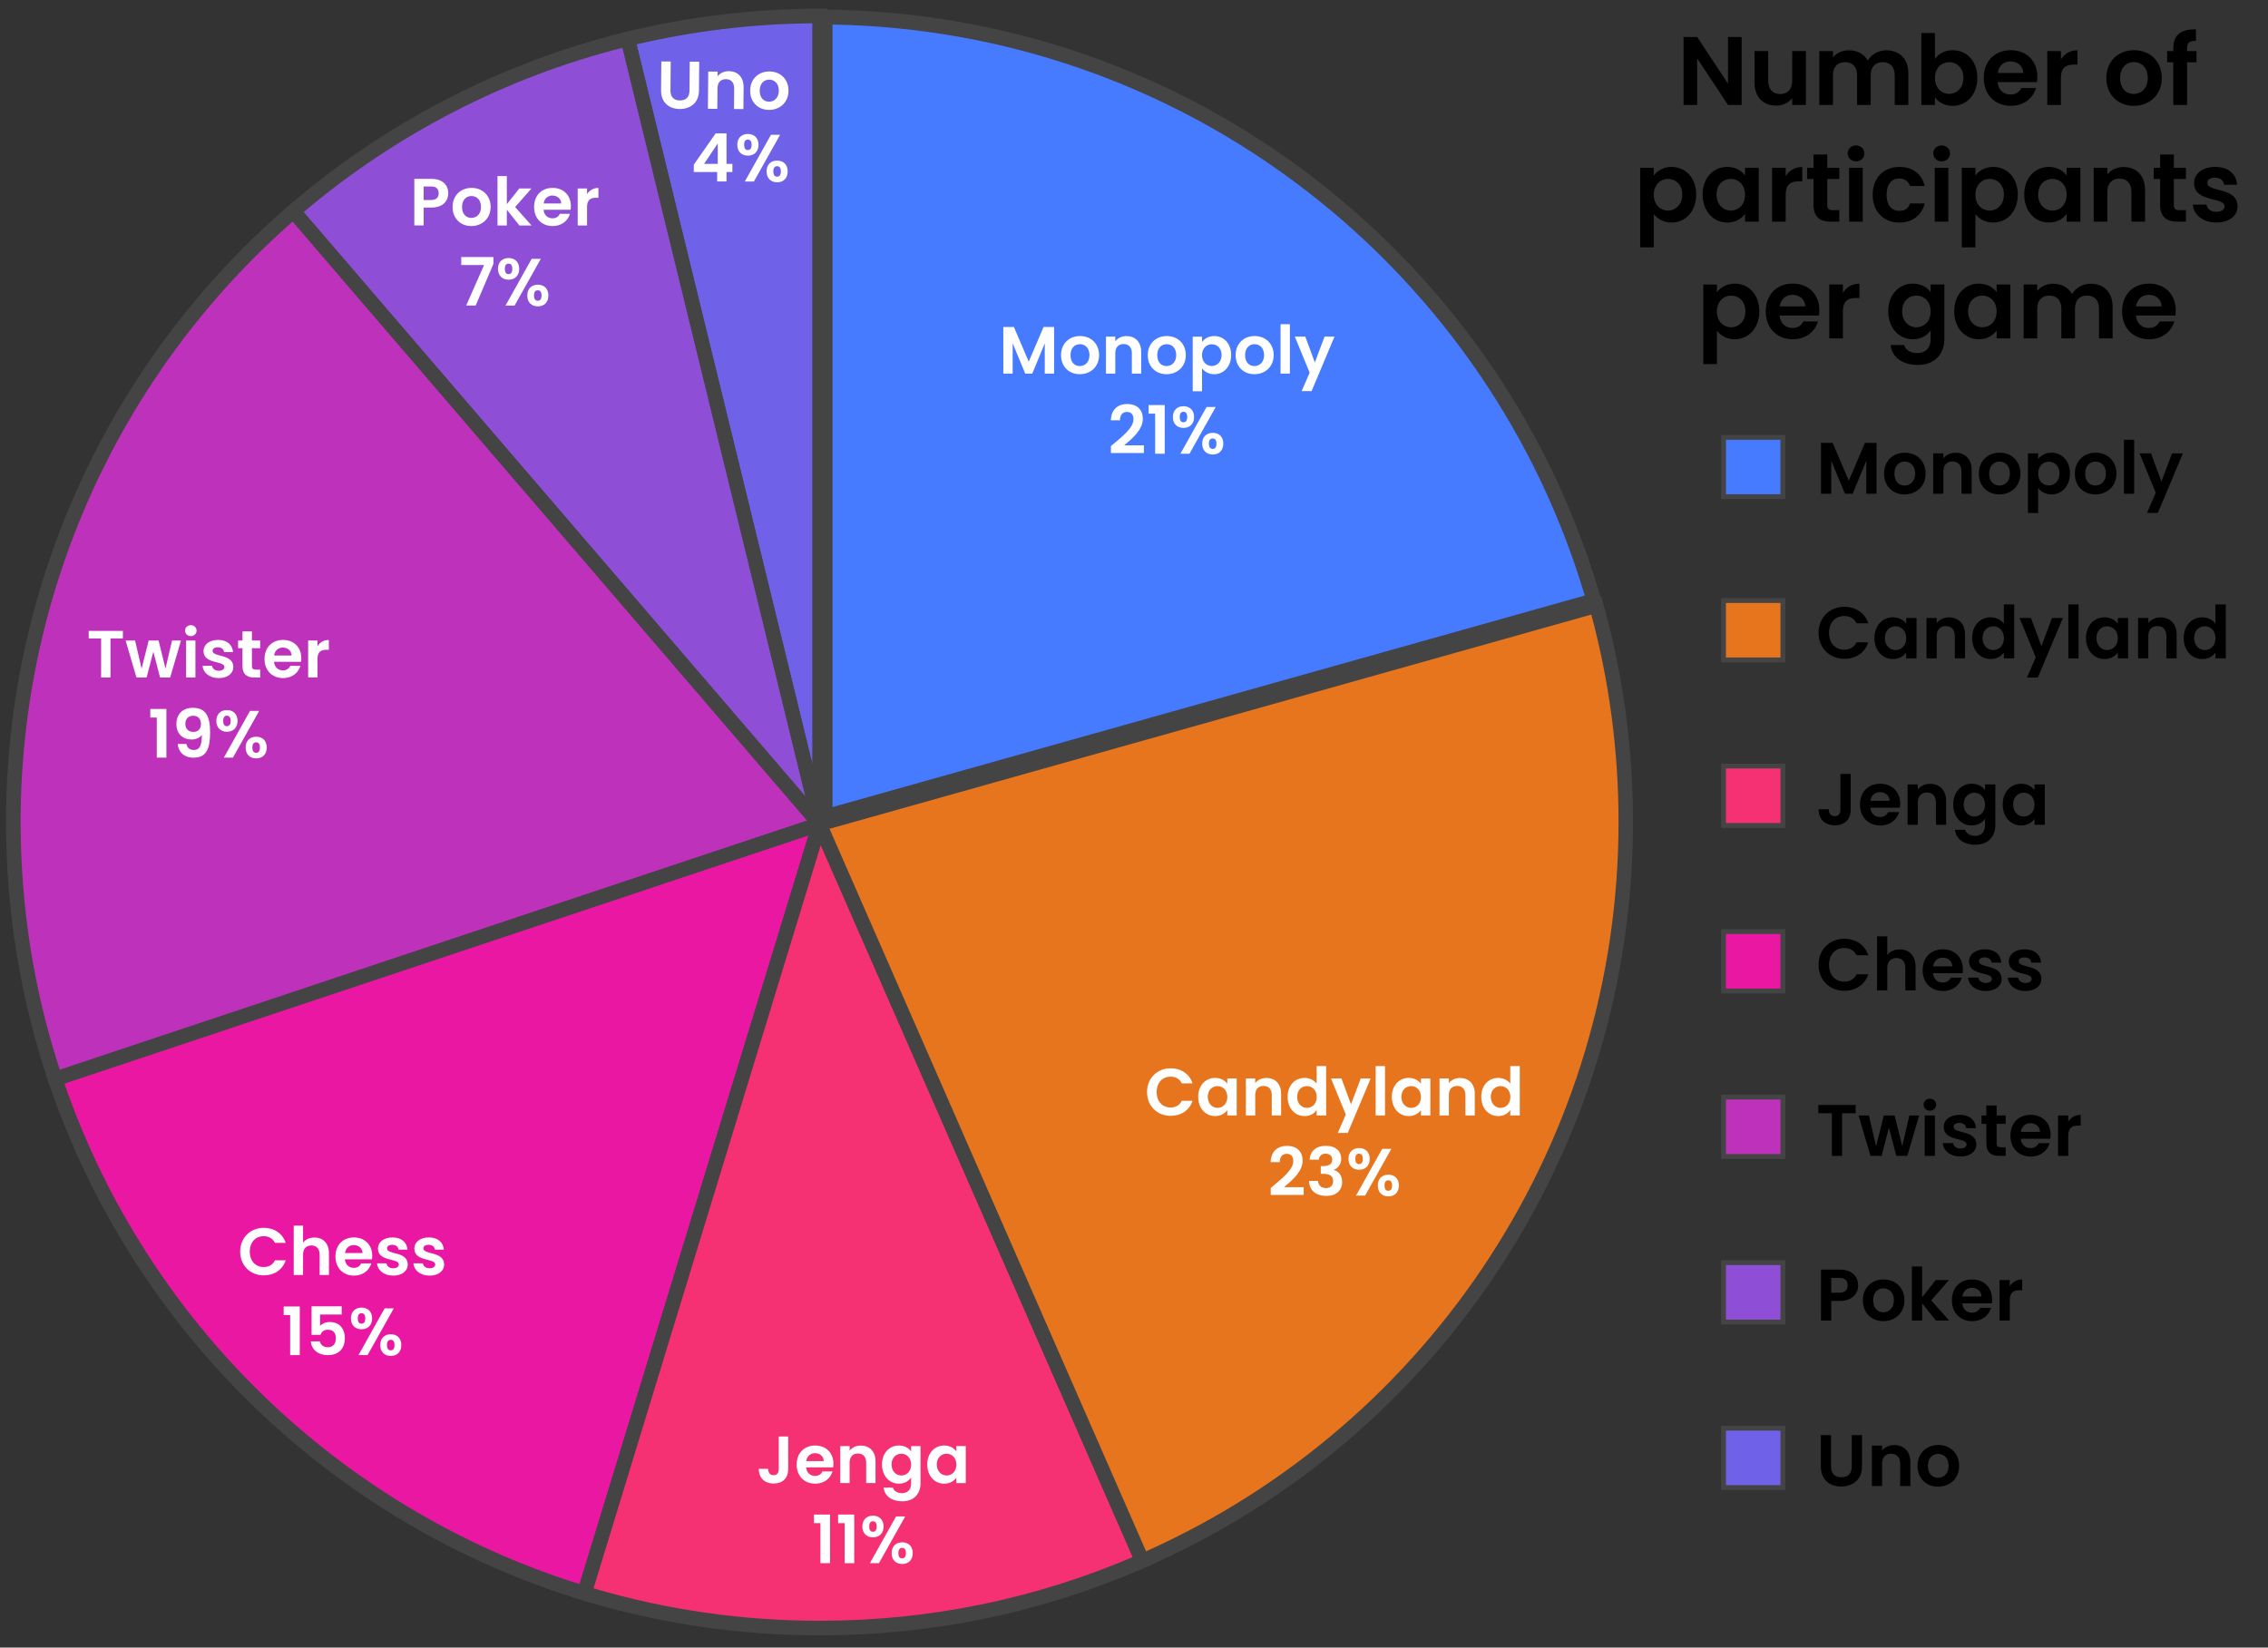 <?xml version="1.0" encoding="utf-8"?>
<!-- Generator: Adobe Illustrator 25.4.1, SVG Export Plug-In . SVG Version: 6.00 Build 0)  -->
<svg version="1.1" id="Layer_1" xmlns="http://www.w3.org/2000/svg" xmlns:xlink="http://www.w3.org/1999/xlink" x="0px" y="0px"
	 viewBox="0 0 932.54 677.59" style="enable-background:new 0 0 932.54 677.59;" xml:space="preserve">
<rect x="0" y="0" width="932.54" height="677.59" fill="#333333" stroke="none"/>
<style type="text/css">
	.st0{fill:#467AFF;}
	.st1{fill:#444444;}
	.st2{fill:#E7751D;}
	.st3{fill:#F53073;}
	.st4{fill:#EA17A2;}
	.st5{fill:#BE32BB;}
	.st6{fill:#8E4FD6;}
	.st7{fill:#6F62E8;}
	.st8{fill:#FFFFFF;}
</style>
<g>
	<g>
		<rect x="708.69" y="179.9" class="st0" width="24.36" height="24.36"/>
	</g>
	<g>
		<path class="st1" d="M732.05,180.9v22.36h-22.36V180.9H732.05 M734.05,178.9h-26.36v26.36h26.36V178.9L734.05,178.9z"/>
	</g>
</g>
<g>
	<rect x="708.66" y="246.98" class="st2" width="24.42" height="24.42"/>
	<path class="st1" d="M734.08,272.4h-26.42v-26.42h26.42V272.4z M709.66,270.4h22.42v-22.42h-22.42V270.4z"/>
</g>
<g>
	<rect x="708.66" y="315.06" class="st3" width="24.42" height="24.42"/>
	<path class="st1" d="M734.08,340.48h-26.42v-26.42h26.42V340.48z M709.66,338.48h22.42v-22.42h-22.42V338.48z"/>
</g>
<g>
	<rect x="708.66" y="383.14" class="st4" width="24.42" height="24.42"/>
	<path class="st1" d="M734.08,408.56h-26.42v-26.42h26.42V408.56z M709.66,406.56h22.42v-22.42h-22.42V406.56z"/>
</g>
<g>
	<rect x="708.66" y="451.21" class="st5" width="24.42" height="24.42"/>
	<path class="st1" d="M734.08,476.63h-26.42v-26.42h26.42V476.63z M709.66,474.63h22.42v-22.42h-22.42V474.63z"/>
</g>
<g>
	<rect x="708.66" y="519.29" class="st6" width="24.42" height="24.42"/>
	<path class="st1" d="M734.08,544.71h-26.42v-26.42h26.42V544.71z M709.66,542.71h22.42v-22.42h-22.42V542.71z"/>
</g>
<g>
	<path d="M716.11,15.21v27.96h-5.6l-12.68-19.16v19.16h-5.6V15.21h5.6l12.68,19.2v-19.2H716.11z"/>
	<path d="M742.55,43.16h-5.64v-2.8c-1.4,1.88-3.84,3.08-6.6,3.08c-5.16,0-8.88-3.36-8.88-9.44v-13h5.6v12.2
		c0,3.56,1.96,5.48,4.92,5.48c3.04,0,4.96-1.92,4.96-5.48v-12.2h5.64V43.16z"/>
	<path d="M779.06,30.93c0-3.52-1.96-5.36-4.92-5.36c-3,0-4.96,1.84-4.96,5.36v12.24h-5.6V30.93c0-3.52-1.96-5.36-4.92-5.36
		c-3.04,0-5,1.84-5,5.36v12.24h-5.6V21.01h5.6v2.68c1.4-1.84,3.76-3,6.52-3c3.44,0,6.28,1.48,7.8,4.24c1.44-2.52,4.36-4.24,7.6-4.24
		c5.32,0,9.08,3.36,9.08,9.48v13h-5.6V30.93z"/>
	<path d="M802.91,20.65c5.68,0,10.12,4.44,10.12,11.36s-4.44,11.52-10.12,11.52c-3.48,0-5.96-1.6-7.32-3.52v3.16h-5.6v-29.6h5.6
		v10.68C796.95,22.21,799.55,20.65,802.91,20.65z M801.43,25.57c-3,0-5.84,2.32-5.84,6.52s2.84,6.52,5.84,6.52
		c3.04,0,5.88-2.4,5.88-6.6S804.47,25.57,801.43,25.57z"/>
	<path d="M826.79,43.52c-6.44,0-11.12-4.48-11.12-11.44c0-7,4.56-11.44,11.12-11.44c6.4,0,10.92,4.36,10.92,10.96
		c0,0.72-0.04,1.44-0.16,2.16h-16.2c0.28,3.28,2.52,5.12,5.32,5.12c2.4,0,3.72-1.2,4.44-2.68h6.04
		C835.95,40.28,832.27,43.52,826.79,43.52z M821.39,30.01h10.52c-0.08-2.92-2.4-4.76-5.28-4.76
		C823.95,25.25,821.83,26.97,821.39,30.01z"/>
	<path d="M847.39,43.16h-5.6V21.01h5.6v3.44c1.4-2.28,3.72-3.76,6.8-3.76v5.88h-1.48c-3.32,0-5.32,1.28-5.32,5.56V43.16z"/>
	<path d="M877.31,43.52c-6.4,0-11.24-4.48-11.24-11.44c0-7,5-11.44,11.4-11.44c6.4,0,11.4,4.44,11.4,11.44
		C888.87,39.04,883.75,43.52,877.31,43.52z M877.31,38.64c2.96,0,5.8-2.16,5.8-6.56c0-4.44-2.76-6.56-5.72-6.56
		c-2.96,0-5.64,2.12-5.64,6.56C871.75,36.48,874.31,38.64,877.31,38.64z"/>
	<path d="M893.59,25.61h-2.52v-4.6h2.52v-1.12c0-5.44,3.08-7.96,9.32-7.8v4.72c-2.72-0.08-3.64,0.8-3.64,3.28v0.92h3.88v4.6h-3.88
		v17.56h-5.68V25.61z"/>
	<path d="M687.31,68.65c5.68,0,10.12,4.44,10.12,11.36s-4.44,11.52-10.12,11.52c-3.48,0-5.96-1.72-7.32-3.52v13.72h-5.6V69.01h5.6
		v3.2C681.31,70.33,683.87,68.65,687.31,68.65z M685.83,73.57c-3,0-5.84,2.32-5.84,6.52s2.84,6.52,5.84,6.52
		c3.04,0,5.88-2.4,5.88-6.6S688.87,73.57,685.83,73.57z"/>
	<path d="M710.19,68.65c3.56,0,6,1.68,7.32,3.52v-3.16h5.64v22.16h-5.64v-3.24c-1.32,1.92-3.84,3.6-7.36,3.6
		c-5.6,0-10.08-4.6-10.08-11.52S704.55,68.65,710.19,68.65z M711.63,73.57c-3,0-5.84,2.24-5.84,6.44s2.84,6.6,5.84,6.6
		c3.08,0,5.88-2.32,5.88-6.52S714.71,73.57,711.63,73.57z"/>
	<path d="M734.23,91.16h-5.6V69.01h5.6v3.44c1.4-2.28,3.72-3.76,6.8-3.76v5.88h-1.48c-3.32,0-5.32,1.28-5.32,5.56V91.16z"/>
	<path d="M745.67,73.61h-2.64v-4.6h2.64v-5.48h5.64v5.48h4.96v4.6h-4.96v10.72c0,1.48,0.6,2.12,2.36,2.12h2.6v4.72h-3.52
		c-4.24,0-7.08-1.8-7.08-6.88V73.61z"/>
	<path d="M759.71,63.09c0-1.84,1.44-3.28,3.44-3.28c1.96,0,3.44,1.44,3.44,3.28s-1.48,3.28-3.44,3.28
		C761.15,66.37,759.71,64.93,759.71,63.09z M760.31,69.01h5.6v22.16h-5.6V69.01z"/>
	<path d="M780.95,68.65c5.52,0,9.24,2.88,10.44,7.84h-6.04c-0.64-1.88-2.12-3.08-4.44-3.08c-3.12,0-5.2,2.36-5.2,6.68
		s2.08,6.64,5.2,6.64c2.32,0,3.76-1.04,4.44-3.04h6.04c-1.2,4.72-4.92,7.84-10.44,7.84c-6.4,0-10.96-4.48-10.96-11.44
		S774.55,68.65,780.95,68.65z"/>
	<path d="M794.91,63.09c0-1.84,1.44-3.28,3.44-3.28c1.96,0,3.44,1.44,3.44,3.28s-1.48,3.28-3.44,3.28
		C796.35,66.37,794.91,64.93,794.91,63.09z M795.51,69.01h5.6v22.16h-5.6V69.01z"/>
	<path d="M819.55,68.65c5.68,0,10.12,4.44,10.12,11.36s-4.44,11.52-10.12,11.52c-3.48,0-5.96-1.72-7.32-3.52v13.72h-5.6V69.01h5.6
		v3.2C813.55,70.33,816.11,68.65,819.55,68.65z M818.07,73.57c-3,0-5.84,2.32-5.84,6.52s2.84,6.52,5.84,6.52
		c3.04,0,5.88-2.4,5.88-6.6S821.11,73.57,818.07,73.57z"/>
	<path d="M842.43,68.65c3.56,0,6,1.68,7.32,3.52v-3.16h5.64v22.16h-5.64v-3.24c-1.32,1.92-3.84,3.6-7.36,3.6
		c-5.6,0-10.08-4.6-10.08-11.52S836.79,68.65,842.43,68.65z M843.87,73.57c-3,0-5.84,2.24-5.84,6.44s2.84,6.6,5.84,6.6
		c3.08,0,5.88-2.32,5.88-6.52S846.95,73.57,843.87,73.57z"/>
	<path d="M876.39,78.93c0-3.56-1.96-5.48-4.92-5.48c-3.04,0-5,1.92-5,5.48v12.24h-5.6V69.01h5.6v2.76c1.44-1.88,3.84-3.08,6.68-3.08
		c5.16,0,8.84,3.36,8.84,9.48v13h-5.6V78.93z"/>
	<path d="M888.19,73.61h-2.64v-4.6h2.64v-5.48h5.64v5.48h4.96v4.6h-4.96v10.72c0,1.48,0.6,2.12,2.36,2.12h2.6v4.72h-3.52
		c-4.24,0-7.08-1.8-7.08-6.88V73.61z"/>
	<path d="M911.31,91.52c-5.56,0-9.44-3.24-9.68-7.36h5.64c0.2,1.68,1.76,2.96,4,2.96c2.2,0,3.4-1,3.4-2.28
		c0-3.96-12.52-1.44-12.52-9.56c0-3.68,3.28-6.64,8.76-6.64c5.36,0,8.6,2.92,8.92,7.32h-5.36c-0.16-1.72-1.52-2.88-3.72-2.88
		c-2.08,0-3.16,0.84-3.16,2.12c0,4.04,12.28,1.52,12.44,9.64C920.03,88.64,916.71,91.52,911.31,91.52z"/>
	<path d="M713.27,116.65c5.68,0,10.12,4.44,10.12,11.36s-4.44,11.52-10.12,11.52c-3.48,0-5.96-1.72-7.32-3.52v13.72h-5.6v-32.71h5.6
		v3.2C707.27,118.33,709.83,116.65,713.27,116.65z M711.79,121.57c-3,0-5.84,2.32-5.84,6.52s2.84,6.52,5.84,6.52
		c3.04,0,5.88-2.4,5.88-6.6S714.83,121.57,711.79,121.57z"/>
	<path d="M737.15,139.52c-6.44,0-11.12-4.48-11.12-11.44c0-7,4.56-11.44,11.12-11.44c6.4,0,10.92,4.36,10.92,10.96
		c0,0.72-0.04,1.44-0.16,2.16h-16.2c0.28,3.28,2.52,5.12,5.32,5.12c2.4,0,3.72-1.2,4.44-2.68h6.04
		C746.31,136.28,742.63,139.52,737.15,139.52z M731.75,126.01h10.52c-0.08-2.92-2.4-4.76-5.28-4.76
		C734.31,121.25,732.19,122.97,731.75,126.01z"/>
	<path d="M757.75,139.16h-5.6v-22.16h5.6v3.44c1.4-2.28,3.72-3.76,6.8-3.76v5.88h-1.48c-3.32,0-5.32,1.28-5.32,5.56V139.16z"/>
	<path d="M786.51,116.65c3.48,0,6,1.6,7.32,3.52v-3.16h5.64v22.32c0,6-3.68,10.76-10.96,10.76c-6.24,0-10.6-3.12-11.16-8.2h5.56
		c0.56,2,2.64,3.32,5.44,3.32c3.08,0,5.48-1.76,5.48-5.88v-3.44c-1.32,1.92-3.84,3.64-7.32,3.64c-5.64,0-10.12-4.6-10.12-11.52
		S780.87,116.65,786.51,116.65z M787.95,121.57c-3,0-5.84,2.24-5.84,6.44s2.84,6.6,5.84,6.6c3.08,0,5.88-2.32,5.88-6.52
		S791.03,121.57,787.95,121.57z"/>
	<path d="M813.63,116.65c3.56,0,6,1.68,7.32,3.52v-3.16h5.64v22.16h-5.64v-3.24c-1.32,1.92-3.84,3.6-7.36,3.6
		c-5.6,0-10.08-4.6-10.08-11.52S807.99,116.65,813.63,116.65z M815.07,121.57c-3,0-5.84,2.24-5.84,6.44s2.84,6.6,5.84,6.6
		c3.08,0,5.88-2.32,5.88-6.52S818.15,121.57,815.07,121.57z"/>
	<path d="M863.06,126.93c0-3.52-1.96-5.36-4.92-5.36c-3,0-4.96,1.84-4.96,5.36v12.24h-5.6v-12.24c0-3.52-1.96-5.36-4.92-5.36
		c-3.04,0-5,1.84-5,5.36v12.24h-5.6v-22.16h5.6v2.68c1.4-1.84,3.76-3,6.52-3c3.44,0,6.28,1.48,7.8,4.24
		c1.44-2.52,4.36-4.24,7.6-4.24c5.32,0,9.08,3.36,9.08,9.48v13h-5.6V126.93z"/>
	<path d="M883.67,139.52c-6.44,0-11.12-4.48-11.12-11.44c0-7,4.56-11.44,11.12-11.44c6.4,0,10.92,4.36,10.92,10.96
		c0,0.72-0.04,1.44-0.16,2.16h-16.2c0.28,3.28,2.52,5.12,5.32,5.12c2.4,0,3.72-1.2,4.44-2.68h6.04
		C892.83,136.28,889.15,139.52,883.67,139.52z M878.27,126.01h10.52c-0.08-2.92-2.4-4.76-5.28-4.76
		C880.83,121.25,878.71,122.97,878.27,126.01z"/>
</g>
<g>
	<path d="M748.75,182.13h4.77l6.66,15.57l6.66-15.57h4.74v20.94h-4.2v-13.62l-5.61,13.62h-3.18l-5.64-13.62v13.62h-4.2V182.13z"/>
	<path d="M783.1,203.34c-4.8,0-8.43-3.36-8.43-8.58c0-5.25,3.75-8.58,8.55-8.58s8.55,3.33,8.55,8.58
		C791.77,199.98,787.93,203.34,783.1,203.34z M783.1,199.68c2.22,0,4.35-1.62,4.35-4.92c0-3.33-2.07-4.92-4.29-4.92
		s-4.23,1.59-4.23,4.92C778.93,198.06,780.85,199.68,783.1,199.68z"/>
	<path d="M806.5,193.89c0-2.67-1.47-4.11-3.69-4.11c-2.28,0-3.75,1.44-3.75,4.11v9.18h-4.2v-16.62h4.2v2.07
		c1.08-1.41,2.88-2.31,5.01-2.31c3.87,0,6.63,2.52,6.63,7.11v9.75h-4.2V193.89z"/>
	<path d="M822.07,203.34c-4.8,0-8.43-3.36-8.43-8.58c0-5.25,3.75-8.58,8.55-8.58s8.55,3.33,8.55,8.58
		C830.74,199.98,826.9,203.34,822.07,203.34z M822.07,199.68c2.22,0,4.35-1.62,4.35-4.92c0-3.33-2.07-4.92-4.29-4.92
		s-4.23,1.59-4.23,4.92C817.9,198.06,819.82,199.68,822.07,199.68z"/>
	<path d="M843.52,186.18c4.26,0,7.59,3.33,7.59,8.52s-3.33,8.64-7.59,8.64c-2.61,0-4.47-1.29-5.49-2.64v10.29h-4.2v-24.54h4.2v2.4
		C839.02,187.44,840.94,186.18,843.52,186.18z M842.41,189.87c-2.25,0-4.38,1.74-4.38,4.89s2.13,4.89,4.38,4.89
		c2.28,0,4.41-1.8,4.41-4.95S844.69,189.87,842.41,189.87z"/>
	<path d="M861.55,203.34c-4.8,0-8.43-3.36-8.43-8.58c0-5.25,3.75-8.58,8.55-8.58s8.55,3.33,8.55,8.58
		C870.22,199.98,866.38,203.34,861.55,203.34z M861.55,199.68c2.22,0,4.35-1.62,4.35-4.92c0-3.33-2.07-4.92-4.29-4.92
		s-4.23,1.59-4.23,4.92C857.38,198.06,859.3,199.68,861.55,199.68z"/>
	<path d="M873.31,180.87h4.2v22.2h-4.2V180.87z"/>
	<path d="M893.08,186.45h4.47l-10.29,24.48h-4.47l3.6-8.28l-6.66-16.2h4.71l4.29,11.61L893.08,186.45z"/>
</g>
<g>
	<path d="M758.35,249.56c4.65,0,8.43,2.49,9.84,6.78h-4.83c-0.99-2.01-2.79-3-5.04-3c-3.66,0-6.27,2.67-6.27,6.93
		c0,4.23,2.61,6.93,6.27,6.93c2.25,0,4.05-0.99,5.04-3.03h4.83c-1.41,4.32-5.19,6.78-9.84,6.78c-6.03,0-10.62-4.41-10.62-10.68
		C747.73,254,752.32,249.56,758.35,249.56z"/>
	<path d="M778.3,253.88c2.67,0,4.5,1.26,5.49,2.64v-2.37h4.23v16.62h-4.23v-2.43c-0.99,1.44-2.88,2.7-5.52,2.7
		c-4.2,0-7.56-3.45-7.56-8.64C770.71,257.21,774.07,253.88,778.3,253.88z M779.38,257.57c-2.25,0-4.38,1.68-4.38,4.83
		c0,3.15,2.13,4.95,4.38,4.95c2.31,0,4.41-1.74,4.41-4.89C783.79,259.31,781.69,257.57,779.38,257.57z"/>
	<path d="M803.77,261.59c0-2.67-1.47-4.11-3.69-4.11c-2.28,0-3.75,1.44-3.75,4.11v9.18h-4.2v-16.62h4.2v2.07
		c1.08-1.41,2.88-2.31,5.01-2.31c3.87,0,6.63,2.52,6.63,7.11v9.75h-4.2V261.59z"/>
	<path d="M818.5,253.88c2.19,0,4.29,1.02,5.43,2.58v-7.89h4.26v22.2h-4.26v-2.46c-0.99,1.53-2.85,2.73-5.46,2.73
		c-4.23,0-7.59-3.45-7.59-8.64C810.88,257.21,814.24,253.88,818.5,253.88z M819.55,257.57c-2.25,0-4.38,1.68-4.38,4.83
		c0,3.15,2.13,4.95,4.38,4.95c2.31,0,4.41-1.74,4.41-4.89C823.96,259.31,821.86,257.57,819.55,257.57z"/>
	<path d="M843.73,254.15h4.47l-10.29,24.48h-4.47l3.6-8.28l-6.66-16.2h4.71l4.29,11.61L843.73,254.15z"/>
	<path d="M850.45,248.57h4.2v22.2h-4.2V248.57z"/>
	<path d="M865.3,253.88c2.67,0,4.5,1.26,5.49,2.64v-2.37h4.23v16.62h-4.23v-2.43c-0.99,1.44-2.88,2.7-5.52,2.7
		c-4.2,0-7.56-3.45-7.56-8.64C857.71,257.21,861.07,253.88,865.3,253.88z M866.38,257.57c-2.25,0-4.38,1.68-4.38,4.83
		c0,3.15,2.13,4.95,4.38,4.95c2.31,0,4.41-1.74,4.41-4.89C870.79,259.31,868.69,257.57,866.38,257.57z"/>
	<path d="M890.77,261.59c0-2.67-1.47-4.11-3.69-4.11c-2.28,0-3.75,1.44-3.75,4.11v9.18h-4.2v-16.62h4.2v2.07
		c1.08-1.41,2.88-2.31,5.01-2.31c3.87,0,6.63,2.52,6.63,7.11v9.75h-4.2V261.59z"/>
	<path d="M905.5,253.88c2.19,0,4.29,1.02,5.43,2.58v-7.89h4.26v22.2h-4.26v-2.46c-0.99,1.53-2.85,2.73-5.46,2.73
		c-4.23,0-7.59-3.45-7.59-8.64C897.88,257.21,901.24,253.88,905.5,253.88z M906.55,257.57c-2.25,0-4.38,1.68-4.38,4.83
		c0,3.15,2.13,4.95,4.38,4.95c2.31,0,4.41-1.74,4.41-4.89C910.96,259.31,908.86,257.57,906.55,257.57z"/>
</g>
<g>
	<path d="M756.73,318.28h4.23v14.7c0,4.14-2.64,6.45-6.51,6.45c-3.93,0-6.69-2.37-6.69-6.6h4.2c0.03,1.77,0.84,2.85,2.43,2.85
		c1.56,0,2.34-1.05,2.34-2.7V318.28z"/>
	<path d="M773.11,339.49c-4.83,0-8.34-3.36-8.34-8.58c0-5.25,3.42-8.58,8.34-8.58c4.8,0,8.19,3.27,8.19,8.22
		c0,0.54-0.03,1.08-0.12,1.62h-12.15c0.21,2.46,1.89,3.84,3.99,3.84c1.8,0,2.79-0.9,3.33-2.01h4.53
		C779.98,337.06,777.22,339.49,773.11,339.49z M769.06,329.35h7.89c-0.06-2.19-1.8-3.57-3.96-3.57
		C770.98,325.78,769.39,327.07,769.06,329.35z"/>
	<path d="M796,330.04c0-2.67-1.47-4.11-3.69-4.11c-2.28,0-3.75,1.44-3.75,4.11v9.18h-4.2V322.6h4.2v2.07
		c1.08-1.41,2.88-2.31,5.01-2.31c3.87,0,6.63,2.52,6.63,7.11v9.75H796V330.04z"/>
	<path d="M810.7,322.33c2.61,0,4.5,1.2,5.49,2.64v-2.37h4.23v16.74c0,4.5-2.76,8.07-8.22,8.07c-4.68,0-7.95-2.34-8.37-6.15H808
		c0.42,1.5,1.98,2.49,4.08,2.49c2.31,0,4.11-1.32,4.11-4.41v-2.58c-0.99,1.44-2.88,2.73-5.49,2.73c-4.23,0-7.59-3.45-7.59-8.64
		C803.11,325.66,806.47,322.33,810.7,322.33z M811.78,326.02c-2.25,0-4.38,1.68-4.38,4.83c0,3.15,2.13,4.95,4.38,4.95
		c2.31,0,4.41-1.74,4.41-4.89C816.19,327.76,814.09,326.02,811.78,326.02z"/>
	<path d="M831.04,322.33c2.67,0,4.5,1.26,5.49,2.64v-2.37h4.23v16.62h-4.23v-2.43c-0.99,1.44-2.88,2.7-5.52,2.7
		c-4.2,0-7.56-3.45-7.56-8.64C823.45,325.66,826.81,322.33,831.04,322.33z M832.12,326.02c-2.25,0-4.38,1.68-4.38,4.83
		c0,3.15,2.13,4.95,4.38,4.95c2.31,0,4.41-1.74,4.41-4.89C836.53,327.76,834.43,326.02,832.12,326.02z"/>
</g>
<g>
	<path d="M758.35,386.09c4.65,0,8.43,2.49,9.84,6.78h-4.83c-0.99-2.01-2.79-3-5.04-3c-3.66,0-6.27,2.67-6.27,6.93
		c0,4.23,2.61,6.93,6.27,6.93c2.25,0,4.05-0.99,5.04-3.03h4.83c-1.41,4.32-5.19,6.78-9.84,6.78c-6.03,0-10.62-4.41-10.62-10.68
		C747.73,390.53,752.32,386.09,758.35,386.09z"/>
	<path d="M771.79,385.1h4.2v7.65c1.08-1.41,2.94-2.31,5.16-2.31c3.75,0,6.48,2.52,6.48,7.11v9.75h-4.2v-9.18
		c0-2.67-1.47-4.11-3.69-4.11c-2.28,0-3.75,1.44-3.75,4.11v9.18h-4.2V385.1z"/>
	<path d="M798.88,407.57c-4.83,0-8.34-3.36-8.34-8.58c0-5.25,3.42-8.58,8.34-8.58c4.8,0,8.19,3.27,8.19,8.22
		c0,0.54-0.03,1.08-0.12,1.62H794.8c0.21,2.46,1.89,3.84,3.99,3.84c1.8,0,2.79-0.9,3.33-2.01h4.53
		C805.75,405.14,802.99,407.57,798.88,407.57z M794.83,397.43h7.89c-0.06-2.19-1.8-3.57-3.96-3.57
		C796.75,393.86,795.16,395.15,794.83,397.43z"/>
	<path d="M816.49,407.57c-4.17,0-7.08-2.43-7.26-5.52h4.23c0.15,1.26,1.32,2.22,3,2.22c1.65,0,2.55-0.75,2.55-1.71
		c0-2.97-9.39-1.08-9.39-7.17c0-2.76,2.46-4.98,6.57-4.98c4.02,0,6.45,2.19,6.69,5.49h-4.02c-0.12-1.29-1.14-2.16-2.79-2.16
		c-1.56,0-2.37,0.63-2.37,1.59c0,3.03,9.21,1.14,9.33,7.23C823.03,405.41,820.54,407.57,816.49,407.57z"/>
	<path d="M832.84,407.57c-4.17,0-7.08-2.43-7.26-5.52h4.23c0.15,1.26,1.32,2.22,3,2.22c1.65,0,2.55-0.75,2.55-1.71
		c0-2.97-9.39-1.08-9.39-7.17c0-2.76,2.46-4.98,6.57-4.98c4.02,0,6.45,2.19,6.69,5.49h-4.02c-0.12-1.29-1.14-2.16-2.79-2.16
		c-1.56,0-2.37,0.63-2.37,1.59c0,3.03,9.21,1.14,9.33,7.23C839.38,405.41,836.89,407.57,832.84,407.57z"/>
</g>
<g>
	<path d="M747.64,454.44H763v3.39h-5.58v17.55h-4.2v-17.55h-5.58V454.44z"/>
	<path d="M764.2,458.76h4.26l2.94,12.66l3.18-12.66h4.44l3.12,12.63l2.94-12.63h4.02l-4.86,16.62h-4.53l-3.03-11.61l-3.03,11.61
		h-4.56L764.2,458.76z"/>
	<path d="M790.93,454.32c0-1.38,1.08-2.46,2.58-2.46c1.47,0,2.58,1.08,2.58,2.46c0,1.38-1.11,2.46-2.58,2.46
		C792.01,456.78,790.93,455.7,790.93,454.32z M791.38,458.76h4.2v16.62h-4.2V458.76z"/>
	<path d="M806.08,475.65c-4.17,0-7.08-2.43-7.26-5.52h4.23c0.15,1.26,1.32,2.22,3,2.22c1.65,0,2.55-0.75,2.55-1.71
		c0-2.97-9.39-1.08-9.39-7.17c0-2.76,2.46-4.98,6.57-4.98c4.02,0,6.45,2.19,6.69,5.49h-4.02c-0.12-1.29-1.14-2.16-2.79-2.16
		c-1.56,0-2.37,0.63-2.37,1.59c0,3.03,9.21,1.14,9.33,7.23C812.62,473.49,810.13,475.65,806.08,475.65z"/>
	<path d="M816.73,462.21h-1.98v-3.45h1.98v-4.11h4.23v4.11h3.72v3.45h-3.72v8.04c0,1.11,0.45,1.59,1.77,1.59h1.95v3.54h-2.64
		c-3.18,0-5.31-1.35-5.31-5.16V462.21z"/>
	<path d="M834.97,475.65c-4.83,0-8.34-3.36-8.34-8.58c0-5.25,3.42-8.58,8.34-8.58c4.8,0,8.19,3.27,8.19,8.22
		c0,0.54-0.03,1.08-0.12,1.62h-12.15c0.21,2.46,1.89,3.84,3.99,3.84c1.8,0,2.79-0.9,3.33-2.01h4.53
		C841.84,473.22,839.08,475.65,834.97,475.65z M830.92,465.51h7.89c-0.06-2.19-1.8-3.57-3.96-3.57
		C832.84,461.94,831.25,463.23,830.92,465.51z"/>
	<path d="M850.42,475.38h-4.2v-16.62h4.2v2.58c1.05-1.71,2.79-2.82,5.1-2.82v4.41h-1.11c-2.49,0-3.99,0.96-3.99,4.17V475.38z"/>
</g>
<g>
	<path d="M756.46,535.04h-3.51v8.04h-4.2v-20.94h7.71c5.04,0,7.56,2.85,7.56,6.48C764.02,531.8,761.86,535.04,756.46,535.04z
		 M756.28,531.65c2.37,0,3.42-1.17,3.42-3.03c0-1.92-1.05-3.06-3.42-3.06h-3.33v6.09H756.28z"/>
	<path d="M774.37,543.35c-4.8,0-8.43-3.36-8.43-8.58c0-5.25,3.75-8.58,8.55-8.58s8.55,3.33,8.55,8.58
		C783.04,539.99,779.2,543.35,774.37,543.35z M774.37,539.69c2.22,0,4.35-1.62,4.35-4.92c0-3.33-2.07-4.92-4.29-4.92
		s-4.23,1.59-4.23,4.92C770.2,538.07,772.12,539.69,774.37,539.69z"/>
	<path d="M786.13,520.88h4.2v12.63l5.58-7.05h5.46l-7.32,8.34l7.38,8.28h-5.46l-5.64-7.08v7.08h-4.2V520.88z"/>
	<path d="M810.91,543.35c-4.83,0-8.34-3.36-8.34-8.58c0-5.25,3.42-8.58,8.34-8.58c4.8,0,8.19,3.27,8.19,8.22
		c0,0.54-0.03,1.08-0.12,1.62h-12.15c0.21,2.46,1.89,3.84,3.99,3.84c1.8,0,2.79-0.9,3.33-2.01h4.53
		C817.78,540.92,815.02,543.35,810.91,543.35z M806.86,533.21h7.89c-0.06-2.19-1.8-3.57-3.96-3.57
		C808.78,529.64,807.19,530.93,806.86,533.21z"/>
	<path d="M826.36,543.08h-4.2v-16.62h4.2v2.58c1.05-1.71,2.79-2.82,5.1-2.82v4.41h-1.11c-2.49,0-3.99,0.96-3.99,4.17V543.08z"/>
</g>
<g>
	<rect x="708.66" y="587.37" class="st7" width="24.42" height="24.42"/>
	<path class="st1" d="M734.08,612.79h-26.42v-26.42h26.42V612.79z M709.66,610.79h22.42v-22.42h-22.42V610.79z"/>
</g>
<g>
	<path d="M748.69,590.22h4.2v12.96c0,2.88,1.56,4.38,4.23,4.38c2.7,0,4.26-1.5,4.26-4.38v-12.96h4.23v12.93
		c0,5.52-3.96,8.22-8.55,8.22s-8.37-2.7-8.37-8.22V590.22z"/>
	<path d="M781.3,601.98c0-2.67-1.47-4.11-3.69-4.11c-2.28,0-3.75,1.44-3.75,4.11v9.18h-4.2v-16.62h4.2v2.07
		c1.08-1.41,2.88-2.31,5.01-2.31c3.87,0,6.63,2.52,6.63,7.11v9.75h-4.2V601.98z"/>
	<path d="M796.87,611.43c-4.8,0-8.43-3.36-8.43-8.58c0-5.25,3.75-8.58,8.55-8.58s8.55,3.33,8.55,8.58
		C805.54,608.07,801.7,611.43,796.87,611.43z M796.87,607.77c2.22,0,4.35-1.62,4.35-4.92c0-3.33-2.07-4.92-4.29-4.92
		s-4.23,1.59-4.23,4.92C792.7,606.15,794.62,607.77,796.87,607.77z"/>
</g>
<g>
	<path class="st7" d="M336.98,6.58v332.34l-78.86-322.9C283.39,9.85,309.8,6.58,336.98,6.58z"/>
	<path class="st1" d="M339.98,363.85L254.49,13.82l2.91-0.71c25.89-6.33,52.67-9.54,79.58-9.54h3V363.85z M261.74,18.24
		l72.24,295.75V9.59C309.57,9.81,285.3,12.72,261.74,18.24z"/>
</g>
<g>
	<path class="st6" d="M336.98,338.92L120.61,86.91c38.99-33.59,85.87-58.3,137.5-70.88L336.98,338.92z"/>
	<path class="st1" d="M342.86,350.38L116.38,86.59l2.27-1.95c39.93-34.4,87.91-59.13,138.75-71.52l2.91-0.71L342.86,350.38z
		 M124.84,87.23l206.25,240.22L255.91,19.66C208.03,31.81,162.83,55.11,124.84,87.23z"/>
</g>
<g>
	<path class="st5" d="M336.98,338.92L22.68,443.78c-11.17-33.2-17.21-68.75-17.21-105.7c0-100.39,44.64-190.36,115.13-251.17
		L336.98,338.92z"/>
	<path class="st1" d="M20.79,447.57l-0.95-2.84C8.32,410.48,2.48,374.59,2.48,338.07c0-97.37,42.34-189.75,116.17-253.44l2.28-1.96
		l221.24,257.68L20.79,447.57z M120.3,91.15C49.2,153.63,8.48,243.45,8.48,338.07c0,34.86,5.42,69.13,16.11,101.91l307.21-102.49
		L120.3,91.15z"/>
</g>
<g>
	<path class="st4" d="M336.98,338.92l-96.69,316.33C137.97,624.09,56.66,544.81,22.68,443.78L336.98,338.92z"/>
	<path class="st1" d="M242.28,658.99l-2.87-0.87C136.29,626.71,54.21,546.94,19.84,444.73l-0.96-2.85l2.85-0.95l319.81-106.7
		L242.28,658.99z M26.5,445.67c33.98,98.07,112.83,174.69,211.8,205.83l94.11-307.89L26.5,445.67z"/>
</g>
<g>
	<path class="st3" d="M469.7,641.93c-40.63,17.78-85.52,27.64-132.72,27.64c-33.63,0-66.1-5.01-96.69-14.32l96.69-316.33
		L469.7,641.93z"/>
	<path class="st1" d="M336.98,672.57c-33.23,0-66.06-4.86-97.56-14.45l-2.87-0.88l99.93-326.95l137.18,313.18l-2.75,1.2
		C428.6,663.19,383.54,672.57,336.98,672.57z M244.04,653.24c30.06,8.85,61.31,13.33,92.94,13.33c44.72,0,88.03-8.81,128.77-26.2
		L337.48,347.54L244.04,653.24z"/>
</g>
<g>
	<path class="st2" d="M668.48,338.07c0,135.88-81.77,252.68-198.78,303.86L336.98,338.92l319.4-89.85
		C664.27,277.4,668.48,307.23,668.48,338.07z"/>
	<path class="st1" d="M468.17,645.86l-1.2-2.73l-134.1-306.15l3.3-0.93l322.27-90.66l0.8,2.88c8.1,29.08,12.21,59.29,12.21,89.8
		c0,132.95-78.72,253.29-200.56,306.59L468.17,645.86z M341.08,340.86L471.23,638C589.34,585.06,665.5,467.66,665.5,338.07
		c0-28.96-3.77-57.65-11.2-85.32L341.08,340.86z"/>
</g>
<g>
	<g>
		<path class="st0" d="M339.27,7.01c72.91,0.64,141.84,24.43,199.52,68.9c28.13,21.69,52.49,47.57,72.42,76.94
			c19.66,28.98,34.51,60.64,44.15,94.15l-316.09,88.92V7.01z"/>
	</g>
	<g>
		<path class="st1" d="M342.31,10.09c34.87,0.63,69.09,6.69,101.79,18.03c33.45,11.6,64.69,28.49,92.85,50.2
			c27.87,21.49,52.02,47.14,71.76,76.24c18.91,27.87,33.32,58.24,42.89,90.36l-309.28,87V10.09 M336.24,3.97v335.95l322.86-90.82
			C619.81,107.72,490.13,3.97,336.24,3.97L336.24,3.97z"/>
	</g>
</g>
<g>
	<path class="st8" d="M412.54,134.49h4.36l6.09,14.25l6.09-14.25h4.34v19.16h-3.84v-12.46l-5.13,12.46h-2.91l-5.16-12.46v12.46
		h-3.84V134.49z"/>
	<path class="st8" d="M443.98,153.9c-4.39,0-7.71-3.07-7.71-7.85c0-4.8,3.43-7.85,7.82-7.85c4.39,0,7.82,3.05,7.82,7.85
		C451.91,150.83,448.4,153.9,443.98,153.9z M443.98,150.55c2.03,0,3.98-1.48,3.98-4.5c0-3.05-1.89-4.5-3.92-4.5s-3.87,1.45-3.87,4.5
		C440.16,149.07,441.92,150.55,443.98,150.55z"/>
	<path class="st8" d="M465.39,145.25c0-2.44-1.34-3.76-3.38-3.76c-2.09,0-3.43,1.32-3.43,3.76v8.4h-3.84v-15.21h3.84v1.89
		c0.99-1.29,2.63-2.11,4.58-2.11c3.54,0,6.07,2.31,6.07,6.51v8.92h-3.84V145.25z"/>
	<path class="st8" d="M479.64,153.9c-4.39,0-7.71-3.07-7.71-7.85c0-4.8,3.43-7.85,7.82-7.85c4.39,0,7.82,3.05,7.82,7.85
		C487.57,150.83,484.06,153.9,479.64,153.9z M479.64,150.55c2.03,0,3.98-1.48,3.98-4.5c0-3.05-1.89-4.5-3.92-4.5
		s-3.87,1.45-3.87,4.5C475.82,149.07,477.58,150.55,479.64,150.55z"/>
	<path class="st8" d="M499.27,138.2c3.9,0,6.95,3.05,6.95,7.8s-3.05,7.91-6.95,7.91c-2.39,0-4.09-1.18-5.02-2.42v9.42h-3.84v-22.45
		h3.84v2.2C495.15,139.35,496.91,138.2,499.27,138.2z M498.25,141.58c-2.06,0-4.01,1.59-4.01,4.47s1.95,4.47,4.01,4.47
		c2.09,0,4.04-1.65,4.04-4.53S500.34,141.58,498.25,141.58z"/>
	<path class="st8" d="M515.77,153.9c-4.39,0-7.71-3.07-7.71-7.85c0-4.8,3.43-7.85,7.82-7.85c4.39,0,7.82,3.05,7.82,7.85
		C523.7,150.83,520.19,153.9,515.77,153.9z M515.77,150.55c2.03,0,3.98-1.48,3.98-4.5c0-3.05-1.89-4.5-3.92-4.5s-3.87,1.45-3.87,4.5
		C511.95,149.07,513.71,150.55,515.77,150.55z"/>
	<path class="st8" d="M526.53,133.34h3.84v20.31h-3.84V133.34z"/>
	<path class="st8" d="M544.62,138.45h4.09l-9.42,22.4h-4.09l3.29-7.58l-6.09-14.82h4.31l3.92,10.62L544.62,138.45z"/>
	<path class="st8" d="M456.77,183.47c4.53-3.84,9.28-7.38,9.28-11.06c0-1.78-0.8-2.99-2.69-2.99c-1.84,0-2.85,1.32-2.88,3.43h-3.73
		c0.14-4.58,3.07-6.7,6.67-6.7c4.31,0,6.48,2.55,6.48,6.04c0,4.64-4.47,8.26-7.66,10.95h8.1v3.18h-13.56V183.47z"/>
	<path class="st8" d="M474.95,170.13h-2.66v-3.54h6.62v20.01h-3.95V170.13z"/>
	<path class="st8" d="M486.61,167.06c2.5,0,4.37,1.59,4.37,4.45c0,2.88-1.87,4.47-4.37,4.47s-4.36-1.59-4.36-4.47
		C482.25,168.65,484.12,167.06,486.61,167.06z M485.08,171.5c0,1.51,0.58,2.17,1.51,2.17c0.96,0,1.57-0.66,1.57-2.17
		s-0.6-2.14-1.57-2.14C485.65,169.36,485.08,169.99,485.08,171.5z M496.11,167.39h3.76l-10.79,19.22h-3.73L496.11,167.39z
		 M498.67,178.01c2.47,0,4.31,1.56,4.31,4.45c0,2.91-1.84,4.47-4.31,4.47c-2.5,0-4.36-1.56-4.36-4.47
		C494.3,179.57,496.17,178.01,498.67,178.01z M497.07,182.46c0,1.54,0.6,2.17,1.56,2.17c0.93,0,1.54-0.63,1.54-2.17
		c0-1.51-0.6-2.14-1.54-2.14C497.68,180.31,497.07,180.95,497.07,182.46z"/>
</g>
<g>
	<path class="st8" d="M481.35,439.35c4.25,0,7.71,2.28,9,6.2h-4.42c-0.91-1.84-2.55-2.75-4.61-2.75c-3.35,0-5.74,2.44-5.74,6.34
		c0,3.87,2.39,6.34,5.74,6.34c2.06,0,3.71-0.91,4.61-2.77h4.42c-1.29,3.95-4.75,6.2-9,6.2c-5.52,0-9.72-4.04-9.72-9.77
		S475.84,439.35,481.35,439.35z"/>
	<path class="st8" d="M499.61,443.3c2.44,0,4.12,1.15,5.02,2.42v-2.17h3.87v15.21h-3.87v-2.22c-0.91,1.32-2.63,2.47-5.05,2.47
		c-3.84,0-6.92-3.16-6.92-7.91C492.67,446.35,495.74,443.3,499.61,443.3z M500.6,446.68c-2.06,0-4.01,1.54-4.01,4.42
		c0,2.88,1.95,4.53,4.01,4.53c2.11,0,4.04-1.59,4.04-4.47C504.63,448.27,502.71,446.68,500.6,446.68z"/>
	<path class="st8" d="M522.92,450.36c0-2.44-1.34-3.76-3.38-3.76c-2.09,0-3.43,1.32-3.43,3.76v8.4h-3.84v-15.21h3.84v1.89
		c0.99-1.29,2.63-2.11,4.58-2.11c3.54,0,6.07,2.31,6.07,6.5v8.92h-3.84V450.36z"/>
	<path class="st8" d="M536.4,443.3c2,0,3.93,0.93,4.97,2.36v-7.22h3.9v20.31h-3.9v-2.25c-0.91,1.4-2.61,2.5-5,2.5
		c-3.87,0-6.94-3.16-6.94-7.91C529.43,446.35,532.5,443.3,536.4,443.3z M537.36,446.68c-2.06,0-4.01,1.54-4.01,4.42
		c0,2.88,1.95,4.53,4.01,4.53c2.11,0,4.04-1.59,4.04-4.47C541.4,448.27,539.48,446.68,537.36,446.68z"/>
	<path class="st8" d="M559.49,443.55h4.09l-9.42,22.4h-4.09l3.29-7.58l-6.09-14.82h4.31l3.92,10.62L559.49,443.55z"/>
	<path class="st8" d="M565.64,438.45h3.84v20.31h-3.84V438.45z"/>
	<path class="st8" d="M579.23,443.3c2.44,0,4.12,1.15,5.02,2.42v-2.17h3.87v15.21h-3.87v-2.22c-0.91,1.32-2.63,2.47-5.05,2.47
		c-3.84,0-6.92-3.16-6.92-7.91C572.29,446.35,575.36,443.3,579.23,443.3z M580.22,446.68c-2.06,0-4.01,1.54-4.01,4.42
		c0,2.88,1.95,4.53,4.01,4.53c2.11,0,4.04-1.59,4.04-4.47C584.25,448.27,582.33,446.68,580.22,446.68z"/>
	<path class="st8" d="M602.54,450.36c0-2.44-1.34-3.76-3.38-3.76c-2.09,0-3.43,1.32-3.43,3.76v8.4h-3.84v-15.21h3.84v1.89
		c0.99-1.29,2.63-2.11,4.58-2.11c3.54,0,6.07,2.31,6.07,6.5v8.92h-3.84V450.36z"/>
	<path class="st8" d="M616.02,443.3c2,0,3.93,0.93,4.97,2.36v-7.22h3.9v20.31h-3.9v-2.25c-0.91,1.4-2.61,2.5-5,2.5
		c-3.87,0-6.94-3.16-6.94-7.91C609.05,446.35,612.12,443.3,616.02,443.3z M616.98,446.68c-2.06,0-4.01,1.54-4.01,4.42
		c0,2.88,1.95,4.53,4.01,4.53c2.11,0,4.04-1.59,4.04-4.47C621.02,448.27,619.09,446.68,616.98,446.68z"/>
	<path class="st8" d="M522.47,488.58c4.53-3.84,9.28-7.38,9.28-11.06c0-1.78-0.8-2.99-2.69-2.99c-1.84,0-2.85,1.32-2.88,3.43h-3.73
		c0.14-4.58,3.07-6.7,6.67-6.7c4.31,0,6.48,2.55,6.48,6.04c0,4.64-4.47,8.26-7.66,10.95h8.1v3.18h-13.56V488.58z"/>
	<path class="st8" d="M545.17,471.23c4.12,0,6.31,2.33,6.31,5.3c0,2.5-1.56,4.04-3.02,4.53v0.11c2.03,0.63,3.38,2.28,3.38,5
		c0,3.27-2.31,5.68-6.51,5.68c-3.95,0-6.94-1.98-7.11-6.18h3.73c0.08,1.73,1.24,2.96,3.29,2.96c1.92,0,2.91-1.21,2.91-2.8
		c0-2.25-1.43-3.08-4.28-3.08h-0.8v-3.16h0.8c2.25,0,3.9-0.63,3.9-2.61c0-1.56-0.96-2.5-2.72-2.5c-1.87,0-2.66,1.21-2.8,2.47h-3.76
		C538.7,473.26,541.33,471.23,545.17,471.23z"/>
	<path class="st8" d="M558.82,472.16c2.5,0,4.37,1.59,4.37,4.45c0,2.88-1.87,4.47-4.37,4.47s-4.36-1.59-4.36-4.47
		C554.45,473.75,556.32,472.16,558.82,472.16z M557.28,476.61c0,1.51,0.58,2.17,1.51,2.17c0.96,0,1.57-0.66,1.57-2.17
		s-0.6-2.14-1.57-2.14C557.86,474.47,557.28,475.1,557.28,476.61z M568.32,472.49h3.76l-10.79,19.22h-3.73L568.32,472.49z
		 M570.87,483.11c2.47,0,4.31,1.56,4.31,4.45c0,2.91-1.84,4.47-4.31,4.47c-2.5,0-4.36-1.56-4.36-4.47
		C566.5,484.68,568.37,483.11,570.87,483.11z M569.28,487.56c0,1.54,0.6,2.17,1.56,2.17c0.93,0,1.54-0.63,1.54-2.17
		c0-1.51-0.6-2.14-1.54-2.14C569.88,485.42,569.28,486.05,569.28,487.56z"/>
</g>
<g>
	<path class="st8" d="M320.21,590.78h3.87v13.45c0,3.79-2.42,5.9-5.96,5.9c-3.6,0-6.12-2.17-6.12-6.04h3.84
		c0.03,1.62,0.77,2.61,2.22,2.61c1.43,0,2.14-0.96,2.14-2.47V590.78z"/>
	<path class="st8" d="M335.2,610.19c-4.42,0-7.63-3.07-7.63-7.85c0-4.8,3.13-7.85,7.63-7.85c4.39,0,7.49,2.99,7.49,7.52
		c0,0.49-0.03,0.99-0.11,1.48h-11.12c0.19,2.25,1.73,3.51,3.65,3.51c1.65,0,2.55-0.82,3.05-1.84h4.14
		C341.48,607.97,338.96,610.19,335.2,610.19z M331.49,600.91h7.22c-0.05-2-1.65-3.27-3.62-3.27
		C333.25,597.65,331.79,598.83,331.49,600.91z"/>
	<path class="st8" d="M356.15,601.54c0-2.44-1.35-3.76-3.38-3.76c-2.09,0-3.43,1.32-3.43,3.76v8.4h-3.84v-15.21h3.84v1.89
		c0.99-1.29,2.63-2.11,4.58-2.11c3.54,0,6.07,2.31,6.07,6.5v8.92h-3.84V601.54z"/>
	<path class="st8" d="M369.6,594.49c2.39,0,4.12,1.1,5.02,2.42v-2.17h3.87v15.32c0,4.12-2.53,7.38-7.52,7.38
		c-4.28,0-7.27-2.14-7.66-5.63h3.82c0.38,1.37,1.81,2.28,3.73,2.28c2.11,0,3.76-1.21,3.76-4.04v-2.36c-0.91,1.32-2.64,2.5-5.02,2.5
		c-3.87,0-6.95-3.16-6.95-7.91C362.65,597.54,365.73,594.49,369.6,594.49z M370.59,597.87c-2.06,0-4.01,1.54-4.01,4.42
		c0,2.88,1.95,4.53,4.01,4.53c2.11,0,4.04-1.59,4.04-4.47C374.62,599.46,372.7,597.87,370.59,597.87z"/>
	<path class="st8" d="M388.21,594.49c2.44,0,4.12,1.15,5.02,2.42v-2.17h3.87v15.21h-3.87v-2.22c-0.91,1.32-2.64,2.47-5.05,2.47
		c-3.84,0-6.92-3.16-6.92-7.91C381.27,597.54,384.34,594.49,388.21,594.49z M389.2,597.87c-2.06,0-4.01,1.54-4.01,4.42
		c0,2.88,1.95,4.53,4.01,4.53c2.11,0,4.04-1.59,4.04-4.47C393.24,599.46,391.32,597.87,389.2,597.87z"/>
	<path class="st8" d="M337.33,626.42h-2.66v-3.54h6.62v20.01h-3.95V626.42z"/>
	<path class="st8" d="M347.27,626.42h-2.66v-3.54h6.62v20.01h-3.95V626.42z"/>
	<path class="st8" d="M358.93,623.34c2.5,0,4.37,1.59,4.37,4.45c0,2.88-1.87,4.47-4.37,4.47s-4.36-1.59-4.36-4.47
		C354.57,624.94,356.44,623.34,358.93,623.34z M357.4,627.79c0,1.51,0.58,2.17,1.51,2.17c0.96,0,1.56-0.66,1.56-2.17
		s-0.6-2.14-1.56-2.14C357.97,625.65,357.4,626.28,357.4,627.79z M368.43,623.67h3.76l-10.79,19.22h-3.73L368.43,623.67z
		 M370.98,634.3c2.47,0,4.31,1.56,4.31,4.45c0,2.91-1.84,4.47-4.31,4.47c-2.5,0-4.36-1.56-4.36-4.47
		C366.62,635.86,368.49,634.3,370.98,634.3z M369.39,638.74c0,1.54,0.6,2.17,1.56,2.17c0.93,0,1.54-0.63,1.54-2.17
		c0-1.51-0.6-2.14-1.54-2.14C370,636.6,369.39,637.23,369.39,638.74z"/>
</g>
<g>
	<path class="st8" d="M108.47,504.96c4.25,0,7.71,2.28,9,6.2h-4.42c-0.91-1.84-2.55-2.75-4.61-2.75c-3.35,0-5.74,2.44-5.74,6.34
		c0,3.87,2.39,6.34,5.74,6.34c2.06,0,3.71-0.91,4.61-2.77h4.42c-1.29,3.95-4.75,6.2-9,6.2c-5.52,0-9.72-4.04-9.72-9.77
		S102.95,504.96,108.47,504.96z"/>
	<path class="st8" d="M120.77,504.06h3.84v7c0.99-1.29,2.69-2.11,4.72-2.11c3.43,0,5.93,2.31,5.93,6.5v8.92h-3.84v-8.4
		c0-2.44-1.35-3.76-3.38-3.76c-2.09,0-3.43,1.32-3.43,3.76v8.4h-3.84V504.06z"/>
	<path class="st8" d="M145.56,524.62c-4.42,0-7.63-3.07-7.63-7.85c0-4.8,3.13-7.85,7.63-7.85c4.39,0,7.49,2.99,7.49,7.52
		c0,0.49-0.03,0.99-0.11,1.48h-11.12c0.19,2.25,1.73,3.51,3.65,3.51c1.65,0,2.55-0.82,3.05-1.84h4.15
		C151.85,522.4,149.33,524.62,145.56,524.62z M141.86,515.34h7.22c-0.05-2-1.65-3.27-3.62-3.27
		C143.62,512.07,142.16,513.25,141.86,515.34z"/>
	<path class="st8" d="M161.68,524.62c-3.82,0-6.48-2.22-6.64-5.05h3.87c0.14,1.15,1.21,2.03,2.75,2.03c1.51,0,2.33-0.69,2.33-1.56
		c0-2.72-8.59-0.99-8.59-6.56c0-2.53,2.25-4.56,6.01-4.56c3.68,0,5.9,2,6.12,5.02h-3.68c-0.11-1.18-1.04-1.98-2.55-1.98
		c-1.43,0-2.17,0.58-2.17,1.45c0,2.77,8.43,1.04,8.54,6.62C167.66,522.64,165.39,524.62,161.68,524.62z"/>
	<path class="st8" d="M176.64,524.62c-3.82,0-6.48-2.22-6.64-5.05h3.87c0.14,1.15,1.21,2.03,2.75,2.03c1.51,0,2.33-0.69,2.33-1.56
		c0-2.72-8.59-0.99-8.59-6.56c0-2.53,2.25-4.56,6.01-4.56c3.68,0,5.9,2,6.12,5.02h-3.68c-0.11-1.18-1.04-1.98-2.55-1.98
		c-1.43,0-2.17,0.58-2.17,1.45c0,2.77,8.43,1.04,8.54,6.62C182.63,522.64,180.35,524.62,176.64,524.62z"/>
	<path class="st8" d="M119.3,540.85h-2.66v-3.54h6.62v20.01h-3.95V540.85z"/>
	<path class="st8" d="M140.5,537.25v3.38h-8.89v4.69c0.74-0.91,2.25-1.62,3.93-1.62c4.67,0,6.26,3.51,6.26,6.62
		c0,4.09-2.36,7-6.92,7c-4.31,0-6.78-2.39-7.11-5.66h3.73c0.33,1.4,1.46,2.42,3.32,2.42c2.25,0,3.27-1.59,3.27-3.71
		c0-2.25-1.13-3.49-3.29-3.49c-1.59,0-2.61,0.88-3.02,2.11h-3.68v-11.75H140.5z"/>
	<path class="st8" d="M148.65,537.77c2.5,0,4.36,1.59,4.36,4.45c0,2.88-1.87,4.47-4.36,4.47s-4.36-1.59-4.36-4.47
		C144.29,539.37,146.16,537.77,148.65,537.77z M147.12,542.22c0,1.51,0.58,2.17,1.51,2.17c0.96,0,1.56-0.66,1.56-2.17
		s-0.6-2.14-1.56-2.14C147.69,540.08,147.12,540.71,147.12,542.22z M158.15,538.1h3.76l-10.79,19.22h-3.73L158.15,538.1z
		 M160.7,548.73c2.47,0,4.31,1.56,4.31,4.45c0,2.91-1.84,4.47-4.31,4.47c-2.5,0-4.36-1.56-4.36-4.47
		C156.34,550.29,158.21,548.73,160.7,548.73z M159.11,553.17c0,1.54,0.6,2.17,1.56,2.17c0.93,0,1.54-0.63,1.54-2.17
		c0-1.51-0.6-2.14-1.54-2.14C159.72,551.03,159.11,551.66,159.11,553.17z"/>
</g>
<g>
	<path class="st8" d="M36.48,259.47h14.05v3.1h-5.11v16.06h-3.84v-16.06h-5.11V259.47z"/>
	<path class="st8" d="M51.64,263.42h3.9l2.69,11.58l2.91-11.58h4.06l2.85,11.56l2.69-11.56h3.68l-4.45,15.21h-4.15l-2.77-10.62
		l-2.77,10.62h-4.17L51.64,263.42z"/>
	<path class="st8" d="M76.1,259.36c0-1.26,0.99-2.25,2.36-2.25c1.34,0,2.36,0.99,2.36,2.25s-1.02,2.25-2.36,2.25
		C77.09,261.61,76.1,260.62,76.1,259.36z M76.51,263.42h3.84v15.21h-3.84V263.42z"/>
	<path class="st8" d="M89.96,278.88c-3.82,0-6.48-2.22-6.64-5.05h3.87c0.14,1.15,1.21,2.03,2.75,2.03c1.51,0,2.33-0.69,2.33-1.56
		c0-2.72-8.59-0.99-8.59-6.56c0-2.53,2.25-4.56,6.01-4.56c3.68,0,5.9,2,6.12,5.02h-3.68c-0.11-1.18-1.04-1.98-2.55-1.98
		c-1.43,0-2.17,0.58-2.17,1.45c0,2.77,8.43,1.04,8.54,6.62C95.95,276.9,93.67,278.88,89.96,278.88z"/>
	<path class="st8" d="M99.71,266.58H97.9v-3.16h1.81v-3.76h3.87v3.76h3.4v3.16h-3.4v7.36c0,1.02,0.41,1.46,1.62,1.46h1.78v3.24
		h-2.42c-2.91,0-4.86-1.24-4.86-4.72V266.58z"/>
	<path class="st8" d="M116.4,278.88c-4.42,0-7.63-3.07-7.63-7.85c0-4.8,3.13-7.85,7.63-7.85c4.39,0,7.49,2.99,7.49,7.52
		c0,0.49-0.03,0.99-0.11,1.48h-11.12c0.19,2.25,1.73,3.51,3.65,3.51c1.65,0,2.55-0.82,3.05-1.84h4.15
		C122.69,276.66,120.16,278.88,116.4,278.88z M112.69,269.6h7.22c-0.05-2-1.65-3.27-3.62-3.27
		C114.45,266.33,113,267.51,112.69,269.6z"/>
	<path class="st8" d="M130.54,278.63h-3.84v-15.21h3.84v2.36c0.96-1.56,2.55-2.58,4.67-2.58v4.04h-1.02c-2.28,0-3.65,0.88-3.65,3.82
		V278.63z"/>
	<path class="st8" d="M64.46,295.11h-2.66v-3.54h6.62v20.01h-3.95V295.11z"/>
	<path class="st8" d="M76.65,305.95c0.3,1.59,1.32,2.5,3.1,2.5c2.25,0,3.24-1.67,3.24-6.18c-0.85,1.18-2.47,1.87-4.23,1.87
		c-3.46,0-6.23-2.17-6.23-6.4c0-4.01,2.53-6.64,6.75-6.64c5.44,0,7.11,3.68,7.11,10.02c0,6.81-1.51,10.49-6.81,10.49
		c-4.25,0-6.29-2.72-6.51-5.65H76.65z M82.63,297.77c0-2.2-1.26-3.4-3.21-3.4c-2,0-3.21,1.35-3.21,3.35c0,1.81,1.02,3.29,3.35,3.29
		C81.48,301.01,82.63,299.72,82.63,297.77z"/>
	<path class="st8" d="M93.31,292.03c2.5,0,4.36,1.59,4.36,4.45c0,2.88-1.87,4.47-4.36,4.47s-4.36-1.59-4.36-4.47
		C88.95,293.62,90.81,292.03,93.31,292.03z M91.77,296.48c0,1.51,0.58,2.17,1.51,2.17c0.96,0,1.56-0.66,1.56-2.17
		s-0.6-2.14-1.56-2.14C92.35,294.34,91.77,294.97,91.77,296.48z M102.81,292.36h3.76l-10.79,19.22h-3.73L102.81,292.36z
		 M105.36,302.99c2.47,0,4.31,1.56,4.31,4.45c0,2.91-1.84,4.47-4.31,4.47c-2.5,0-4.36-1.56-4.36-4.47
		C101,304.55,102.86,302.99,105.36,302.99z M103.77,307.43c0,1.54,0.6,2.17,1.56,2.17c0.93,0,1.54-0.63,1.54-2.17
		c0-1.51-0.6-2.14-1.54-2.14C104.37,305.29,103.77,305.92,103.77,307.43z"/>
</g>
<g>
	<path class="st8" d="M177.4,85.36h-3.21v7.36h-3.84V73.56h7.05c4.61,0,6.92,2.61,6.92,5.93C184.32,82.4,182.35,85.36,177.4,85.36z
		 M177.24,82.26c2.17,0,3.13-1.07,3.13-2.77c0-1.76-0.96-2.8-3.13-2.8h-3.05v5.57H177.24z"/>
	<path class="st8" d="M193.8,92.97c-4.39,0-7.71-3.07-7.71-7.85c0-4.8,3.43-7.85,7.82-7.85s7.82,3.05,7.82,7.85
		C201.73,89.89,198.21,92.97,193.8,92.97z M193.8,89.62c2.03,0,3.98-1.48,3.98-4.5c0-3.05-1.89-4.5-3.93-4.5
		c-2.03,0-3.87,1.45-3.87,4.5C189.98,88.14,191.74,89.62,193.8,89.62z"/>
	<path class="st8" d="M204.56,72.41h3.84v11.56l5.11-6.45h5l-6.7,7.63l6.75,7.58h-5l-5.16-6.48v6.48h-3.84V72.41z"/>
	<path class="st8" d="M227.24,92.97c-4.42,0-7.63-3.07-7.63-7.85c0-4.8,3.13-7.85,7.63-7.85c4.39,0,7.49,2.99,7.49,7.52
		c0,0.49-0.03,0.99-0.11,1.48H223.5c0.19,2.25,1.73,3.51,3.65,3.51c1.65,0,2.55-0.82,3.05-1.84h4.15
		C233.52,90.74,231,92.97,227.24,92.97z M223.53,83.69h7.22c-0.05-2-1.65-3.27-3.62-3.27C225.29,80.42,223.83,81.6,223.53,83.69z"/>
	<path class="st8" d="M241.38,92.72h-3.84V77.51h3.84v2.36c0.96-1.56,2.55-2.58,4.67-2.58v4.04h-1.02c-2.28,0-3.65,0.88-3.65,3.82
		V92.72z"/>
	<path class="st8" d="M202.88,105.71v2.85l-7.3,17.1h-3.9l7.36-16.66h-9.39v-3.29H202.88z"/>
	<path class="st8" d="M209.12,106.12c2.5,0,4.36,1.59,4.36,4.45c0,2.88-1.87,4.47-4.36,4.47s-4.36-1.59-4.36-4.47
		C204.75,107.71,206.62,106.12,209.12,106.12z M207.58,110.57c0,1.51,0.58,2.17,1.51,2.17c0.96,0,1.56-0.66,1.56-2.17
		s-0.6-2.14-1.56-2.14C208.15,108.43,207.58,109.06,207.58,110.57z M218.61,106.45h3.76l-10.79,19.22h-3.73L218.61,106.45z
		 M221.17,117.08c2.47,0,4.31,1.56,4.31,4.45c0,2.91-1.84,4.47-4.31,4.47c-2.5,0-4.36-1.56-4.36-4.47
		C216.8,118.64,218.67,117.08,221.17,117.08z M219.57,121.52c0,1.54,0.6,2.17,1.56,2.17c0.93,0,1.54-0.63,1.54-2.17
		c0-1.51-0.6-2.14-1.54-2.14C220.18,119.38,219.57,120.01,219.57,121.52z"/>
</g>
<g>
	<path class="st8" d="M294.88,70.74h-9.61v-3.02l8.98-12.85h4.47v12.52h2.42v3.35h-2.42v3.9h-3.84V70.74z M295.12,67.39v-8.4
		l-5.63,8.4H295.12z"/>
	<path class="st8" d="M307.51,55.09c2.5,0,4.37,1.59,4.37,4.45c0,2.88-1.87,4.47-4.37,4.47s-4.36-1.59-4.36-4.47
		C303.14,56.69,305.01,55.09,307.51,55.09z M305.97,59.54c0,1.51,0.58,2.17,1.51,2.17c0.96,0,1.56-0.66,1.56-2.17
		s-0.6-2.14-1.56-2.14C306.55,57.4,305.97,58.03,305.97,59.54z M317.01,55.42h3.76l-10.79,19.22h-3.73L317.01,55.42z M319.56,66.05
		c2.47,0,4.31,1.56,4.31,4.45c0,2.91-1.84,4.47-4.31,4.47c-2.5,0-4.36-1.56-4.36-4.47C315.19,67.61,317.06,66.05,319.56,66.05z
		 M317.97,70.49c0,1.54,0.6,2.17,1.56,2.17c0.93,0,1.54-0.63,1.54-2.17c0-1.51-0.6-2.14-1.54-2.14
		C318.57,68.35,317.97,68.98,317.97,70.49z"/>
</g>
<g>
	<path class="st8" d="M271.91,25.27l3.87,0.03l-0.1,11.94c-0.02,2.65,1.4,4.05,3.86,4.07c2.49,0.02,3.94-1.35,3.96-4l0.1-11.94
		l3.9,0.03l-0.1,11.92c-0.04,5.09-3.71,7.54-7.94,7.51c-4.23-0.04-7.69-2.55-7.65-7.64L271.91,25.27z"/>
	<path class="st8" d="M301.87,36.37c0.02-2.46-1.32-3.8-3.37-3.82c-2.1-0.02-3.47,1.3-3.49,3.76l-0.07,8.46l-3.87-0.03l0.13-15.32
		l3.87,0.03l-0.02,1.91c1.01-1.29,2.67-2.11,4.64-2.09c3.57,0.03,6.09,2.37,6.06,6.6l-0.08,8.99l-3.87-0.03L301.87,36.37z"/>
	<path class="st8" d="M316.15,45.2c-4.42-0.04-7.74-3.16-7.7-7.97c0.04-4.84,3.52-7.88,7.95-7.84c4.42,0.04,7.85,3.13,7.81,7.97
		C324.17,42.17,320.6,45.23,316.15,45.2z M316.18,41.82c2.05,0.02,4.02-1.46,4.05-4.5c0.03-3.07-1.87-4.55-3.92-4.57
		c-2.05-0.02-3.91,1.43-3.94,4.5C312.35,40.3,314.1,41.81,316.18,41.82z"/>
</g>
</svg>
